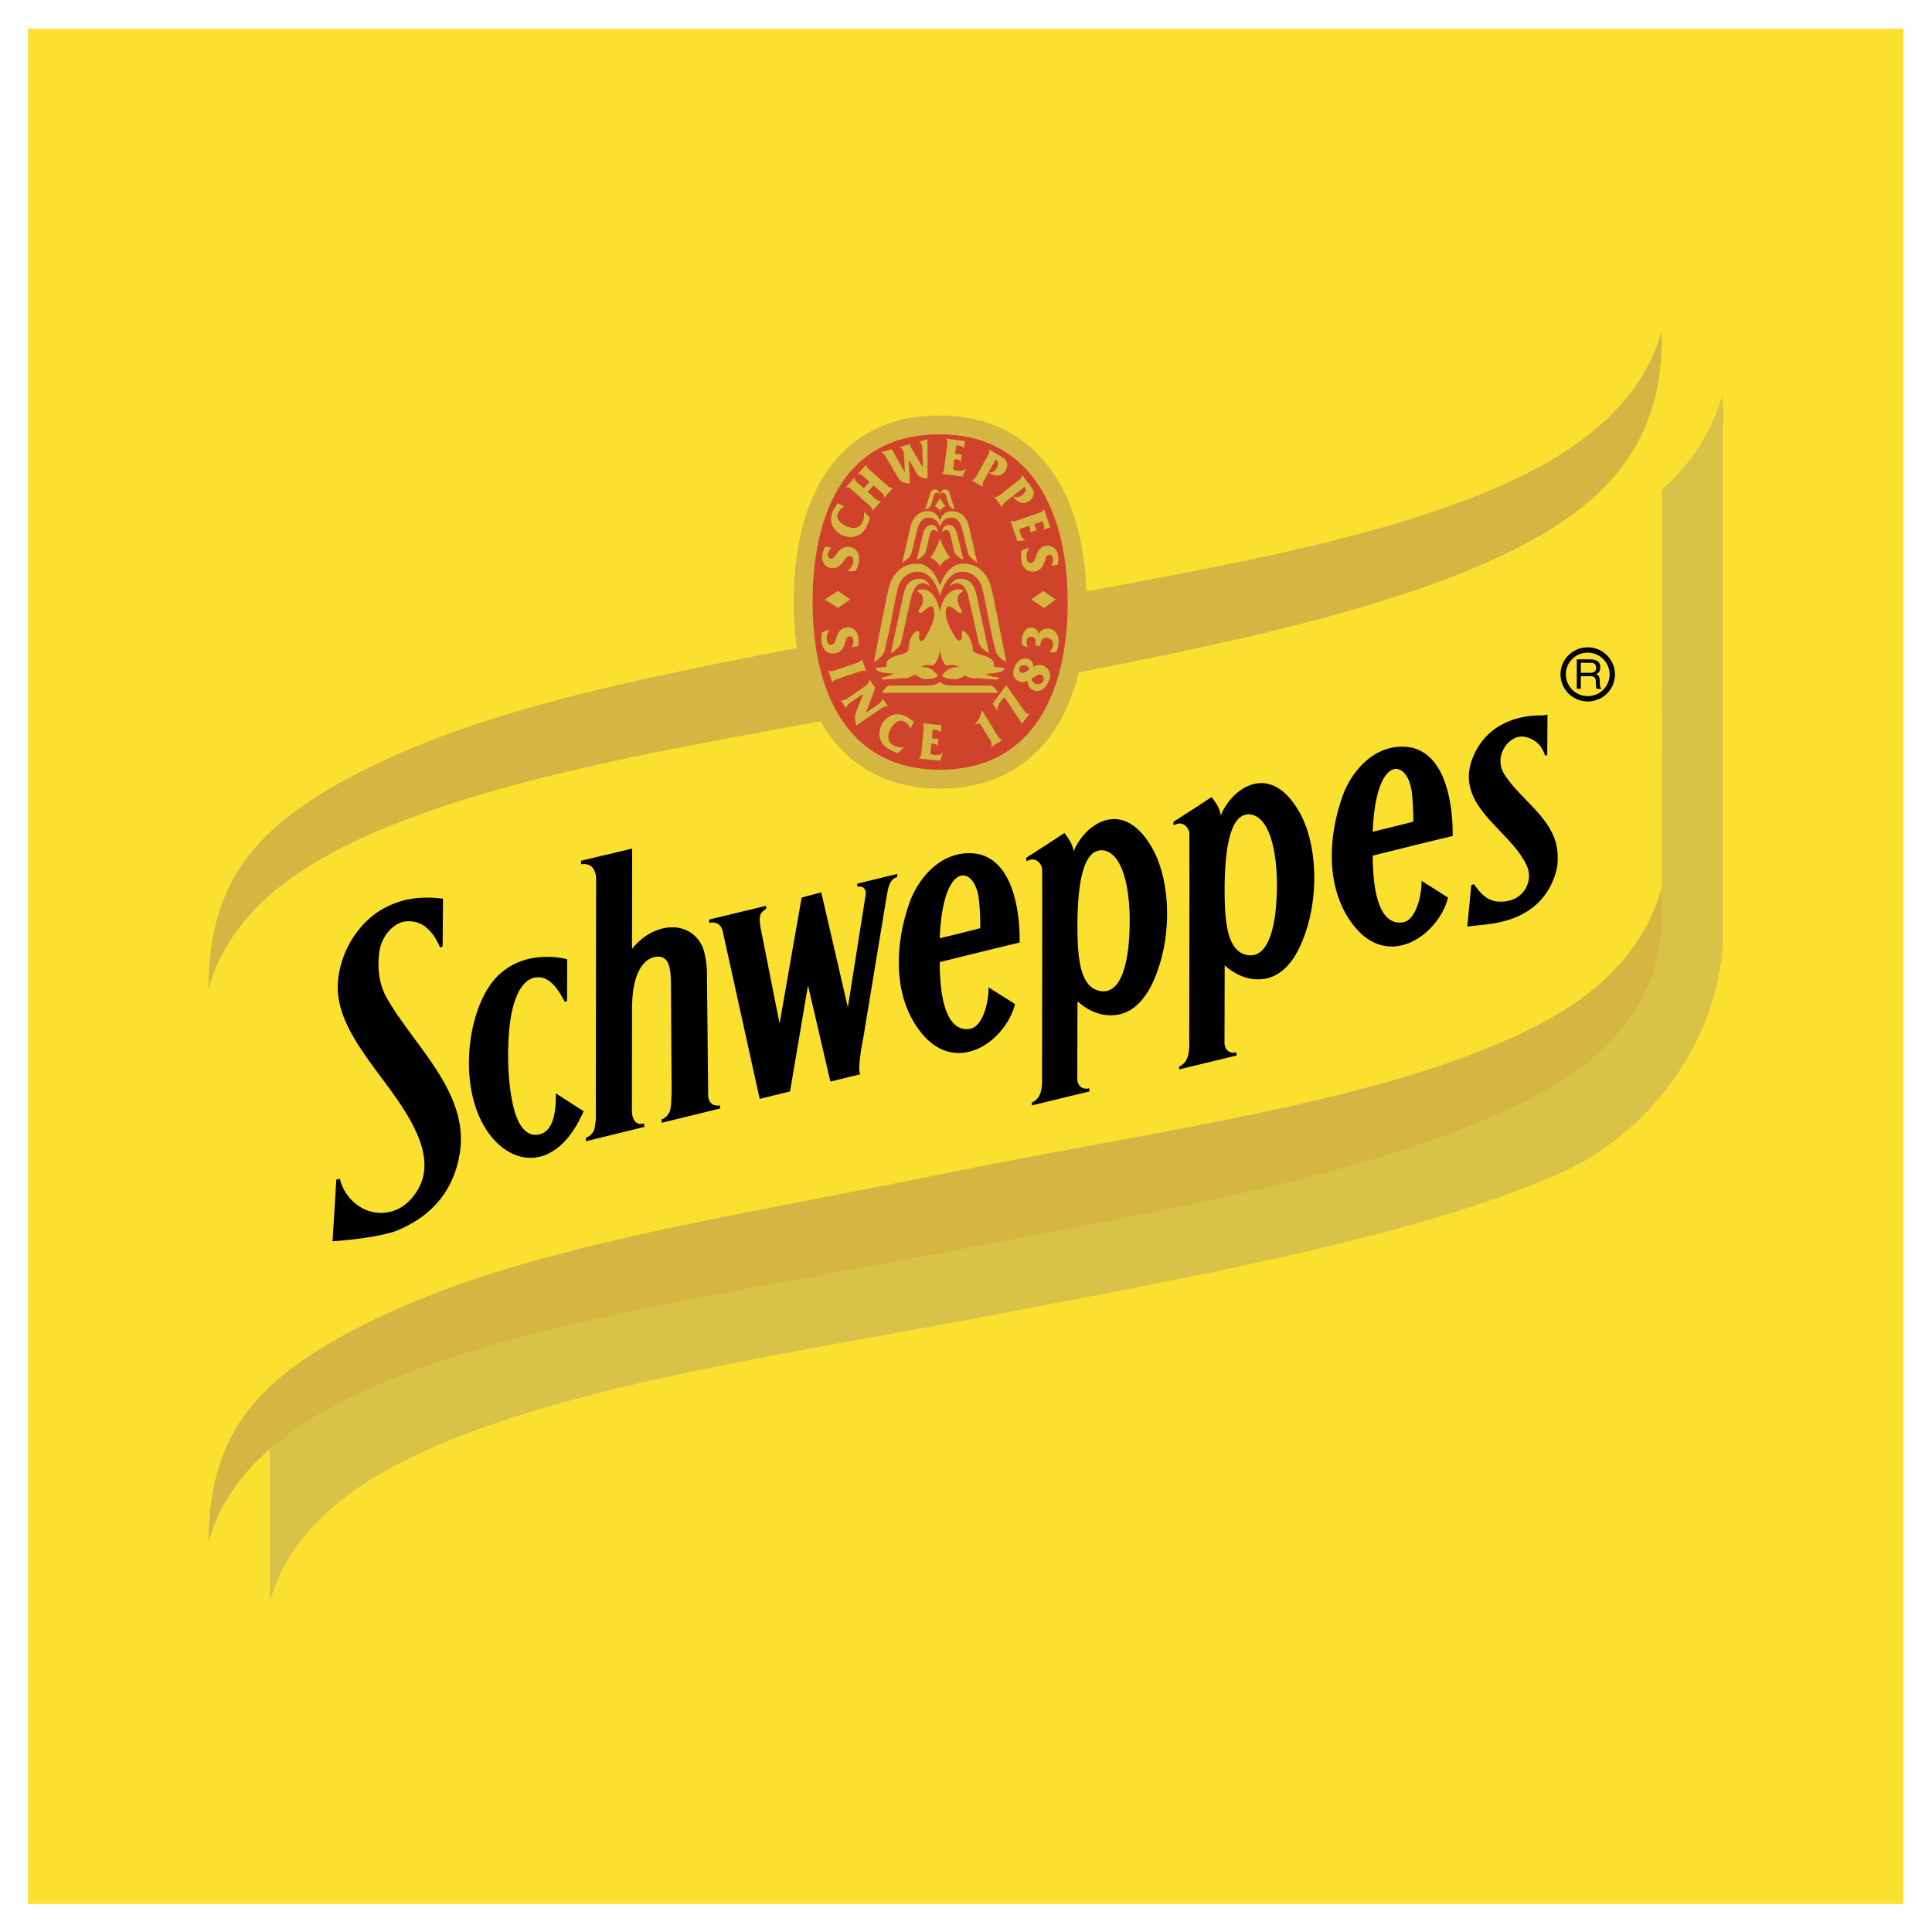 <svg xmlns="http://www.w3.org/2000/svg" width="2500" height="2500" viewBox="0 0 192.744 192.744"><path fill-rule="evenodd" clip-rule="evenodd" fill="#fff" d="M0 0h192.744v192.744H0V0z"/><path fill-rule="evenodd" clip-rule="evenodd" fill="#fbe02f" d="M189.879 189.951V2.865H2.792v187.086h187.087z"/><path fill="none" stroke="#00acec" stroke-width=".216" stroke-miterlimit="2.613" d="M109.205 82.863"/><path d="M165.77 88.49l.004-39.605c2.797-2.5 4.986-5.599 6.041-9.473.107 1.233.119 2.402.055 3.52l-.01 51.535c-1.008 11.771-9.432 19.585-16 22.48-14.201 6.262-34.463 9.969-56.271 14.145-21.959 4.205-44.096 7.171-58.97 14.497-6.049 2.979-11.826 7.402-13.689 14.237l-.03-15.313c2.313-2.017 5.012-3.652 7.737-4.995 14.874-7.326 37.03-10.236 58.99-14.441 21.81-4.178 42.147-7.723 56.253-14.199 10.27-4.718 16.882-10.853 15.89-22.388z" fill-rule="evenodd" clip-rule="evenodd" fill="#d8c348"/><path d="M20.805 153.82l.002-55.147c.04-.148.082-.295.126-.441.104-.312.21-.585.322-.955l.103-.283c2.282-5.912 7.576-9.864 13.095-12.601C49.285 77.036 71.36 74.06 93.257 69.837c21.747-4.193 42.047-7.699 56.112-14.202 9.127-4.219 15.258-9.578 16.273-19.003l.006-.066.008-.064c.057-.455.096-.894.119-1.305l-.01 53.358c-1.863 6.836-7.143 11.165-13.191 14.145-14.873 7.326-37.066 10.018-58.97 14.496-21.475 4.392-41.254 7.177-56.179 14.398l-.096.047-.099.048-.097.047-.094.046-.105.052-.094.047-.091.045-.098.048-.096.048c-10.874 5.427-15.75 11.03-15.75 21.798z" fill-rule="evenodd" clip-rule="evenodd" fill="#fbe02f"/><path d="M93.608 125.086c21.81-4.177 42.167-7.668 56.271-14.145 10.271-4.717 16.885-10.853 15.891-22.388-1.861 6.836-7.143 11.165-13.191 14.145-14.873 7.326-37.064 10.018-58.97 14.496-21.475 4.392-41.254 7.177-56.179 14.398-11.468 5.549-16.62 11.161-16.62 22.228 1.863-6.836 7.78-11.259 13.829-14.238 14.873-7.326 37.01-10.291 58.969-14.496zM93.257 69.837c21.747-4.193 42.047-7.699 56.112-14.202 10.244-4.735 16.713-10.899 16.412-22.645-1.857 6.864-7.689 11.378-13.721 14.369-14.832 7.356-36.961 10.058-58.803 14.555-21.415 4.409-41.138 7.206-56.021 14.457C25.8 81.943 20.802 87.578 20.802 98.688c1.857-6.863 7.618-11.305 13.649-14.295C49.285 77.036 71.36 74.06 93.257 69.837z" fill-rule="evenodd" clip-rule="evenodd" fill="#d6b643"/><path d="M155.949 67.274c0-1.344 1.098-2.43 2.451-2.427s2.449 1.095 2.449 2.438a2.435 2.435 0 0 1-2.451 2.427 2.446 2.446 0 0 1-2.449-2.438m0 0" fill="none" stroke="#000" stroke-width=".531" stroke-miterlimit="2.613"/><path d="M157.707 67.459l.969.002c.479.001.527.284.527.525 0 .11.012.556.07.736l.49.001v-.065c-.123-.07-.145-.131-.148-.295l-.023-.532c-.018-.409-.186-.483-.355-.553.189-.11.412-.27.412-.703.002-.622-.486-.791-.973-.792l-1.367-.003-.002 2.938.4.001v-1.26zm.002-1.338l.996.002c.199.001.531.038.531.493 0 .434-.309.506-.602.506l-.928-.002.003-.999zM103.979 92.053l-.008-5.302a1.124 1.124 0 0 0-.678-.959c-.434-.156-.834.114-.891.135-.023-.345 0 .015-.025-.346 1.947-1.26 1.918-1.234 1.918-1.233.002.001.031-.02 1.898-1.245.406.55.883 1.214.902 1.858 1.098-2.743 4.896-5.47 7.811-.428 1.791 3.098 1.979 8.068.715 11.899-.969 3.026-2.514 4.787-4.646 4.856-1.162.038-2.324-.379-3.482-1.388.004.129-.018 7.826-.018 7.826.066.4.193.665.545.819.232.102.379.072.646.033.02.306.016.313.016.313l-5.729 1.385-.006-.142s.002.017.002-.147c1.025-.42 1.041-1.679 1.01-2.708 0 .001.016-9.142.02-15.226zm3.515-.397c-.045 3.826.197 6.911 2.338 7.223 1.998.281 2.818-2.773 2.869-6.654.053-3.88-.789-7.175-2.684-7.396-1.744-.121-2.439 2.561-2.523 6.827zM56.57 99.895l-.242.037c-.553-1.076-1.341-2.375-2.541-2.433-1.965-.095-2.746 2.815-2.959 4.993-.266 2.725-.163 6.062.519 8.388.774 2.64 2.15 2.476 2.792 2.178 1.189-.553 1.347-2.573 1.304-3.988l2.78 1.791c-2.674 6.155-7.353 5.651-9.81 1.679-2.857-4.62-1.672-12.45 1.344-15.276 2.906-2.722 6.828-1.563 6.828-1.563l-.015 4.194zM97.799 92.6a28.263 28.263 0 0 0-.123-2.73c-.34-3.593-3.62-4.187-3.925 3.734 1.966-.469 3.22-.789 4.048-1.004zm3.926 1.435l-.072.015.072-.015zm-.073.015c-.273.06-1.586.368-7.902 1.936.02 6.184 1.838 6.837 2.998 6.656 1.376-.215 1.912-2.898 1.871-4.139 1.037.655 1.717 1.07 2.641 1.673-.928 3.699-5.884 7.268-9.411 2.783-3.104-3.946-2.356-9.545-1.056-13.05.819-2.207 2.879-4.773 5.862-4.793 4.535-.031 5.117 6.205 5.07 8.919l-.073.015zm39.346-12.077a27.573 27.573 0 0 0-.125-2.73c-.34-3.593-3.619-4.188-3.924 3.734 1.965-.468 3.219-.789 4.049-1.004zm3.924 1.435l-.07.015.07-.015zm-.07.015c-.273.061-1.588.368-7.904 1.937.02 6.183 1.84 6.837 3 6.656 1.375-.215 1.912-2.898 1.869-4.139 1.037.656 1.717 1.07 2.643 1.672-.93 3.699-5.885 7.268-9.412 2.784-3.105-3.946-2.357-9.545-1.057-13.05.818-2.208 2.879-4.774 5.861-4.794 4.535-.03 5.117 6.205 5.07 8.919l-.07.015zm9.507-8.088l-.227.038c-.293-.997-.988-1.662-2.055-1.869-1.477-.286-3.17 1.919-1.986 3.764 1.744 2.716 5.293 4.588 5.305 8.144a5.014 5.014 0 0 1-.273 1.934c-.984 2.897-3.219 4.127-5.354 4.625-1.312.306-2.217.305-3.389.466l.4-4.131.246-.105c.545.703 1.174 1.651 2.418 1.741 2.539.183 3.551-2.028 2.902-3.51-1.658-3.786-7.736-6.146-5.195-11.343 1.387-2.839 4.201-3.711 6.543-3.719.463.011.689-.09.689-.09l-.024 4.055zM88.46 89.403l-2.338 14.155s-.663 3.269-.281 3.615l-2.998.733-2.232-9.6-1.794 10.582-3.029.74-3.691-16.748c-.146-.586-.575-.949-1.338-.822-.003-.242.002-.147.001-.147 0 0-.003-.03-.011-.172l5.673-1.371c.018.371.012-.062.024.289 0 .024-.314.165-.503.458-.239.373-.121.829-.109 1.215l1.941 9.786 2.199-12.574 1.959-.517 2.651 11.468 1.758-11.088c.149-.774-.304-1.066-.808-.929l-.009-.321 3.98-.967c.005.232.002.155.002.155l.007.158c-.836.195-.925 1.283-1.054 1.902zm30.202-.938l-.006-5.302c-.012-.386-.285-.796-.68-.959-.434-.157-.832.114-.889.135-.025-.345-.002.015-.025-.347 1.945-1.259 1.916-1.234 1.918-1.232l1.898-1.245c.406.55.883 1.214.902 1.857 1.098-2.742 4.895-5.47 7.809-.428 1.791 3.098 1.979 8.068.717 11.899-.969 3.027-2.516 4.788-4.648 4.857-1.162.038-2.324-.379-3.48-1.388.004.129-.018 7.826-.018 7.826.066.4.193.664.545.818.23.102.377.073.646.034.018.306.014.313.014.313l-5.729 1.385-.006-.143s.002.017.004-.146c1.025-.42 1.039-1.679 1.008-2.709.001.001.018-9.142.02-15.225zm3.516-.398c-.045 3.826.197 6.911 2.338 7.224 1.998.282 2.82-2.774 2.871-6.654s-.791-7.175-2.686-7.396c-1.742-.122-2.437 2.561-2.523 6.826zM63.053 94.67c2.149-2.734 5.78-2.92 7.007-.259.324.704.461 2.029.466 2.479l.126 12.458c.008.258.149.677.472.843.348.179.719.065.718.104l-.001.292c-2.913.715-2.913.717-2.913.717s0-.002-2.916.706l-.026-.329c.223-.091.388-.16.557-.369.373-.464.397-.594.461-2.421l-.066-10.527c-.006-1.707-.156-2.93-1.305-2.926-1.036.004-2.593 1.045-2.578 5.269-.009 8.083-.004 2.092-.013 10.175.017.406.13.828.374 1.052.313.286.594.191.844.159 0 0 .022.334.011.337l-5.815 1.425c-.003-.321-.011-.337-.011-.337.232-.093.358-.177.536-.354.407-.404.347-.767.458-1.398l.032-24.085c-.012-.386-.105-1.651-1.501-1.462l-.007-.342c5.022-1.214.081-.007 5.104-1.221l-.014 10.014zM44.196 89.654l-.037 4.764-.241.126c-.597-1.371-1.583-2.792-3.437-2.62-1.245.115-2.389 1.519-2.606 2.863-.293 1.806-.023 3.485.717 4.787 2.769 4.864 8.33 9.505 7.253 15.617-.587 3.386-2.519 5.962-6.022 7.484-2.017.876-6.647 1.161-6.647 1.161l.376-6.142.354-.098c.438 1.903 2.232 3.58 4.442 3.391 1.105-.096 2.189-.662 2.985-1.78 1.996-2.592.604-5.676-.516-7.642-2.648-4.646-7.637-8.876-7.08-13.882.301-2.699 1.846-5.405 4.217-6.863 2.309-1.419 4.581-1.366 6.242-1.166z" fill-rule="evenodd" clip-rule="evenodd"/><path d="M93.77 42.39c-9.85 0-13.645 7.93-13.645 17.693 0 10.189 4.349 17.65 13.645 17.65 8.998 0 13.687-6.949 13.687-17.65 0-10.232-4.477-17.693-13.687-17.693z" fill-rule="evenodd" clip-rule="evenodd" fill="#cf432a" stroke="#d6b643" stroke-width="1.886" stroke-miterlimit="2.613"/><path fill-rule="evenodd" clip-rule="evenodd" fill="#d6b643" d="M82.293 59.804l1.323-.853 1.194.853-1.194.852-1.323-.852zM102.889 59.804l1.193-.853 1.236.853-1.15.852-1.279-.852zM90.665 45.927c.217.257.459.659.727 1.204.158.264.292.425.583.507.183.054.377.092.564.087l-.014-3.876-.004-.017-.822.229.005.016a.653.653 0 0 1 .279.358c.038.135.036.315.038.454l.043 1.72-.015.004-.964-1.638c-.108-.179-.218-.346-.275-.551a.276.276 0 0 1-.007-.097l-.004-.016-1.022.284.005.016c.146.07.33.333.375.495.03.108.036.315.042.43l.074 1.571-.015.004-1.282-2.287-.001-.005-1.056.293.005.016c.219.108.35.275.481.5l1.097 1.868c.2.34.321.527.689.646.173.056.394.094.57.068l-.096-2.283zM85.334 56.964c.176-.275.292-.581.344-.896.056-.34.058-.653-.125-.974-.166-.287-.453-.467-.799-.524-.341-.056-.601.029-.862.222-.217.16-.354.359-.503.57-.114.163-.26.423-.516.381-.25-.041-.303-.285-.272-.472.04-.239.185-.456.361-.634l-.623-.102a2.1 2.1 0 0 0-.291.777c-.048.292-.033.598.119.874.14.249.411.431.714.481 1.192.196 1.298-1.284 1.947-1.177.298.049.33.354.294.569-.056.344-.291.708-.58.936l.792-.031zM83.572 50.211l-.4.617c-.22.422-.34.933-.2 1.421.139.455.515.863.954 1.092.487.253 1.027.31 1.51.14.508-.173.782-.501 1.01-.94.15-.288.272-.591.331-.915l-.584-.578c.022.377.001.755-.173 1.09-.335.642-1.02.652-1.678.31-.578-.3-1.015-.741-.708-1.331a1.36 1.36 0 0 1 .622-.589l-.684-.317zM86.568 49.071l.58-.646.631.562c.208.187.46.365.426.652l.012.011.871-.969-.012-.011c-.283.066-.489-.164-.698-.35l-1.494-1.331c-.209-.186-.461-.364-.427-.652l-.012-.011-.871.969.012.011c.283-.065.49.163.699.35l.458.407-.579.646-.458-.408c-.209-.187-.464-.361-.427-.652l-.012-.011-.871.969.012.011c.283-.065.489.164.699.35l1.494 1.331c.208.186.46.365.426.652l.012.011.871-.969-.012-.011c-.283.066-.489-.164-.698-.349l-.632-.562zM95.217 45.812l.159.021c.178.023.402.031.442.253l.024.003.096-.747-.024-.003a.42.42 0 0 1-.182.003l-.448-.059.111-.864.154.021c.236.031.514.04.611.308l.015.002.099-.773-.014-.002a.476.476 0 0 1-.206 0l-1.685-.222-.002.017c.216.19.143.49.107.768l-.256 1.994c-.036.277-.04.581-.297.715l-.002.016 2.133.281.296-.78-.024-.003c-.214.221-.471.237-.74.201a1.27 1.27 0 0 1-.495-.146l.128-1.004zM99.34 45.838c.322.199.281.521.096.854-.176.314-.465.479-.795.455.045.038.096.066.146.094.531.297 1.184.323 1.557-.343.178-.319.186-.671.006-.956-.146-.236-.457-.404-.695-.537l-1-.559-.008.014c.125.262-.053.512-.189.756l-.977 1.744c-.137.244-.256.527-.545.557l-.008.014 1.131.633.008-.014c-.076-.29.037-.503.186-.77l1.087-1.942zM102.215 48.573c.221.308.059.589-.242.825-.283.221-.611.263-.906.112a.825.825 0 0 0 .1.144c.373.478.965.754 1.564.285.287-.226.432-.547.375-.88-.043-.274-.266-.55-.434-.764l-.707-.903-.012.01c.016.29-.246.452-.467.624l-1.572 1.232c-.219.172-.439.387-.717.303l-.012.01.799 1.021.012-.01c.041-.297.229-.45.469-.639l1.75-1.37zM102.68 52.457l.053.152c.059.17.15.375-.031.509l.008.023.713-.244-.008-.022a.44.44 0 0 1-.084-.162l-.146-.428.824-.282.051.147c.078.225.193.479-.004.685l.004.014.738-.253-.004-.014c-.043-.042-.068-.116-.092-.185l-.551-1.609-.016.005c-.076.277-.377.345-.643.436l-1.904.651c-.264.091-.537.22-.773.049l-.016.005.699 2.038.832-.079-.008-.023c-.295-.095-.422-.318-.51-.575a1.25 1.25 0 0 1-.09-.509l.958-.329zM101.953 54.883a2.42 2.42 0 0 0-.07.96c.045.342.133.645.4.899.24.229.568.318.914.273.342-.044.566-.201.76-.461.162-.217.234-.447.316-.693.062-.189.127-.482.385-.516.25-.032.371.187.396.375.031.241-.045.491-.164.712l.625-.082c.074-.264.09-.561.055-.83-.037-.294-.141-.585-.365-.806a1.003 1.003 0 0 0-.82-.256c-1.195.156-.871 1.609-1.521 1.694-.299.039-.418-.245-.445-.462-.047-.347.074-.765.283-1.066l-.749.259zM82.012 63.079a2.385 2.385 0 0 0-.05.961c.051.341.146.642.418.89.246.223.574.306.921.253.34-.052.561-.213.75-.478.157-.221.226-.452.302-.7.058-.191.118-.485.373-.523.25-.038.376.179.404.366.036.24-.034.492-.147.715l.623-.095c.069-.266.079-.562.038-.831-.044-.293-.153-.582-.382-.798a1.006 1.006 0 0 0-.826-.238c-1.192.181-.837 1.626-1.486 1.725-.299.046-.423-.235-.456-.452-.052-.346.058-.766.262-1.072l-.744.277zM85.61 67.044c.265-.089.545-.219.779-.046l.015-.005-.417-1.239-.015.005c-.083.279-.384.344-.649.433l-1.903.638c-.265.089-.54.217-.774.044l-.015.005.417 1.239.016-.005c.082-.278.379-.342.644-.431l1.902-.638zM87.818 70.739c.256-.176.455-.307.754-.259l.014-.009-.53-.769-.014.009c-.062.298-.254.436-.512.612l-1.146.79.932-2.455.014-.009-.575-.833-.013.009c-.116.399-.225.498-.565.732l-1.528 1.052c-.257.177-.454.307-.757.256l-.013.009.533.772.014-.009c.062-.297.254-.436.511-.612l1.169-.805.008.012-.603 1.55c-.148.392-.247.571-.206.98.016.167.058.463.154.603l2.359-1.626zM91.178 72.013l-.593-.437c-.408-.245-.912-.396-1.408-.286-.463.111-.894.461-1.147.885-.282.47-.372 1.005-.23 1.496.142.518.454.811.878 1.065.279.167.575.307.895.386l.612-.548c-.378-.001-.754-.045-1.08-.239-.62-.372-.589-1.055-.208-1.69.334-.558.801-.967 1.372-.625.25.149.439.382.551.656l.358-.663zM92.91 74.184l.16.016c.179.018.403.019.449.239l.024.003.075-.749-.024-.003a.426.426 0 0 1-.182.009l-.449-.044.087-.867.154.016c.237.023.516.024.621.289l.014.001.078-.776-.015-.001a.5.5 0 0 1-.206.007l-1.692-.169-.001.016c.22.185.156.486.128.764l-.2 2.001c-.028.278-.024.582-.278.724l-.001.016 2.141.215.274-.789-.024-.002c-.208.228-.464.251-.735.224a1.287 1.287 0 0 1-.5-.13l.102-1.01zM97.951 70.847l-.014.008c-.045.557-.326 1.014-.674 1.422l.008.013.482-.131.965 1.567c.172.279.283.481.145.793l.01.014 1.188-.727-.01-.014c-.299.013-.447-.256-.59-.49l-1.51-2.455zM99.025 70.22l.469.646.008-.012c.006-.326.123-.588.316-.854.115-.156.244-.308.398-.436l1.74 2.618.012.009.74-1.015-.014-.009a.387.387 0 0 1-.328-.052c-.113-.083-.219-.256-.299-.367l-1.686-2.392-1.356 1.864zM102.998 68.818a.953.953 0 0 0 .945-.013c.266-.159.461-.405.605-.668.307-.561.354-1.27-.359-1.66-.416-.227-.775-.153-1.119.073a.723.723 0 0 0-.387-.752.912.912 0 0 0-.877.011c-.215.125-.391.355-.504.563-.135.246-.24.526-.217.82a.896.896 0 0 0 .486.735c.336.183.676.143.975-.02a.853.853 0 0 0 .452.911zm.203-1.286c.191-.126.453-.336.717-.192.25.136.26.423.146.631-.156.284-.514.376-.824.206a.59.59 0 0 1-.316-.454l.277-.191zm-.605-.689c-.189.133-.494.387-.758.242-.197-.109-.203-.322-.117-.479.141-.26.459-.301.729-.154.127.07.232.178.256.317l-.11.074zM103.762 64.472l.012-.067.027-.157c.033-.186.076-.366.232-.5a.572.572 0 0 1 .48-.111c.393.07.602.398.541.742a1.551 1.551 0 0 1-.355.7l.666-.019c.105-.227.188-.464.23-.708.113-.635-.08-1.482-.914-1.631a.94.94 0 0 0-1.057.555.763.763 0 0 0-.633-.66c-.287-.051-.547.085-.717.271a1.369 1.369 0 0 0-.297.652 2.72 2.72 0 0 0-.014.806l.566.264c-.072-.206-.139-.478-.102-.688.043-.239.205-.441.508-.387.43.077.422.455.369.756l-.018.1.476.082zM94.317 50.507c-.468.18-.546.514-.546.514s-.069-.34-.514-.521c.433-.553.514-.837.514-.837s.14.313.546.844zm-1.161-1.014c-.027.086-.149.507-.269.865-.094.282-.486.464-.597.491 0 0 .367-1.097.498-1.586 0 0 .096-.431.491-.441.265-.006.454.237.448.549-.072-.217-.407-.406-.571.122zm1.62 6.155c-.779.303-1.005.846-1.005.846s-.224-.543-.958-.846c.686-.899.955-1.937.955-1.937s.346 1.036 1.008 1.937zm-5.907 9.511c.086 0 .903-.515 1.024-1.048.591-2.597.668-3.06 1.052-4.658 0-.129.303-.893.592-1.086.252-.167.671-.369 1.259.151 0 0-.319-.755-.957-.772-1.21-.032-1.544.842-1.717 1.62-.173.821-1.253 5.793-1.253 5.793zm9.801 0c-.088 0-.904-.515-1.025-1.048-.592-2.597-.668-3.06-1.051-4.658 0-.129-.303-.893-.593-1.086-.252-.167-.671-.369-1.258.151 0 0 .318-.755.956-.772 1.209-.032 1.544.842 1.718 1.62.171.821 1.253 5.793 1.253 5.793zm-5.96-11.647c-.21.87-.177.906-.34 1.479-.131.461-.747.793-.919.836 0 0 .469-1.827.643-2.605 0 0 .179-.778.738-.839.415-.045.684.173.763.722-.001-.001-.65-.742-.885.407zm2.148 0c.209.87.176.906.339 1.479.132.461.747.793.92.836 0 0-.47-1.827-.643-2.605 0 0-.18-.778-.738-.839-.415-.045-.684.173-.763.722 0-.001.65-.742.885.407zm-.464-4.019c.027.086.149.507.27.865.094.282.485.464.596.491 0 0-.368-1.097-.498-1.586 0 0-.096-.431-.491-.441-.265-.006-.453.237-.448.549.073-.217.407-.406.571.122zm-.627 8.981c0-.086.701-2.238 2.301-2.238 2.45 0 2.85 2.525 2.85 2.525.217.778 1.471 7.306 1.471 7.306s-.924-.539-1.066-1.133c-.771-3.214-.875-4.371-1.314-6.216 0 0-.312-1.658-2.041-1.676-1.577-.017-2.2 2.411-2.2 2.411s-.585-2.427-2.163-2.411c-1.729.019-2.042 1.676-2.042 1.676-.439 1.845-.542 3.002-1.314 6.216-.143.594-1.066 1.133-1.066 1.133s1.254-6.528 1.47-7.306c0 0 .402-2.525 2.852-2.525 1.599 0 2.262 2.152 2.262 2.238zm-.002-6.371c-.015-.478-.416-1.135-1.271-1.102-1.459.057-1.68 1.659-1.68 1.659-.417 1.881-.831 3.486-.804 3.492.407-.324.801-.537.923-.987.354-1.311.386-1.63.597-2.408 0 0 .206-1.067 1.046-1.107.696-.033 1.049.42 1.188.906.197-.503.449-.923 1.179-.906.841.02 1.046 1.107 1.046 1.107.21.778.242 1.098.596 2.408.122.45.516.663.922.987-.006.011-.385-1.611-.802-3.492 0 0-.222-1.602-1.68-1.659-.857-.034-1.245.624-1.26 1.102zm.006 12.441c0 1.21-.611 1.87-.74 1.87-.52-.216-1.266.128-1.093.128 1.038 0 1.254.519 1.47.648.216.216.173.259 0 .346-.129.087-.303.173-.908.217-.691.043-1.119-.476-1.248-.433-.735.389-1 .341-1.173.341l-1.859.135c-.346 0-.303-.26 0-.26.346 0 .951-.346.908-.346 0 0-1.254 0-1.6-.303-.346-.216 0-.259.043-.259.086 0 .562-.087.735-.087.13 0 .13 0 .13-.086v-.173c0-.692.994-.865 1.643-1.038.605-.216.562-.389.562-.562.043-.908.432-1.47.735-1.686.26-.13.377.046.346.216-.202 1.108.461.672.519.519.043-.173 1.085-1.643.956-2.637-.043-1.081-.697-.389-.913-.26-.303.432-.865.432-.519-.129 0 0 .735-.995 0-1.557 0 0-.692-.346.303-.346.951 0 1.695 1.386 1.695 2.51 0-1.124.769-2.51 1.807-2.51.951 0 .26.346.26.346-.648.562 0 1.557 0 1.557.389.562-.173.562-.519.129-.217-.129-.913-.821-.956.26-.043.994.956 2.464 1.042 2.637 0 0 .433.475.562-.129v-.39c-.043-.173.043-.346.259-.216.303.216.735.778.821 1.686 0 .173-.085.346.562.562.52.173 1.557.346 1.557 1.038v.173c0 .086 0 .086.129.086.174 0 .605.087.736.087.043 0 .389.043.043.259-.26.303-1.73.303-1.686.346.129.13.604.303.949.303.391 0 .391.26 0 .26l-1.729-.135c-.217 0-.52.135-1.297-.255-.086-.043-.475.39-1.21.347-.648-.044-.821-.13-.951-.217-.173-.086-.216-.13 0-.346.173-.13.433-.648 1.6-.648.087 0-.707-.344-1.27-.128-.172 0-.701-.66-.701-1.87zm5.784 4.571s-.389-.719-.738-.719h-3.955s-.893-.027-1.094-.413c-.243.382-1.077.413-1.077.413l-3.895-.002c-.453 0-.78.721-.78.721h11.539z"/></svg>